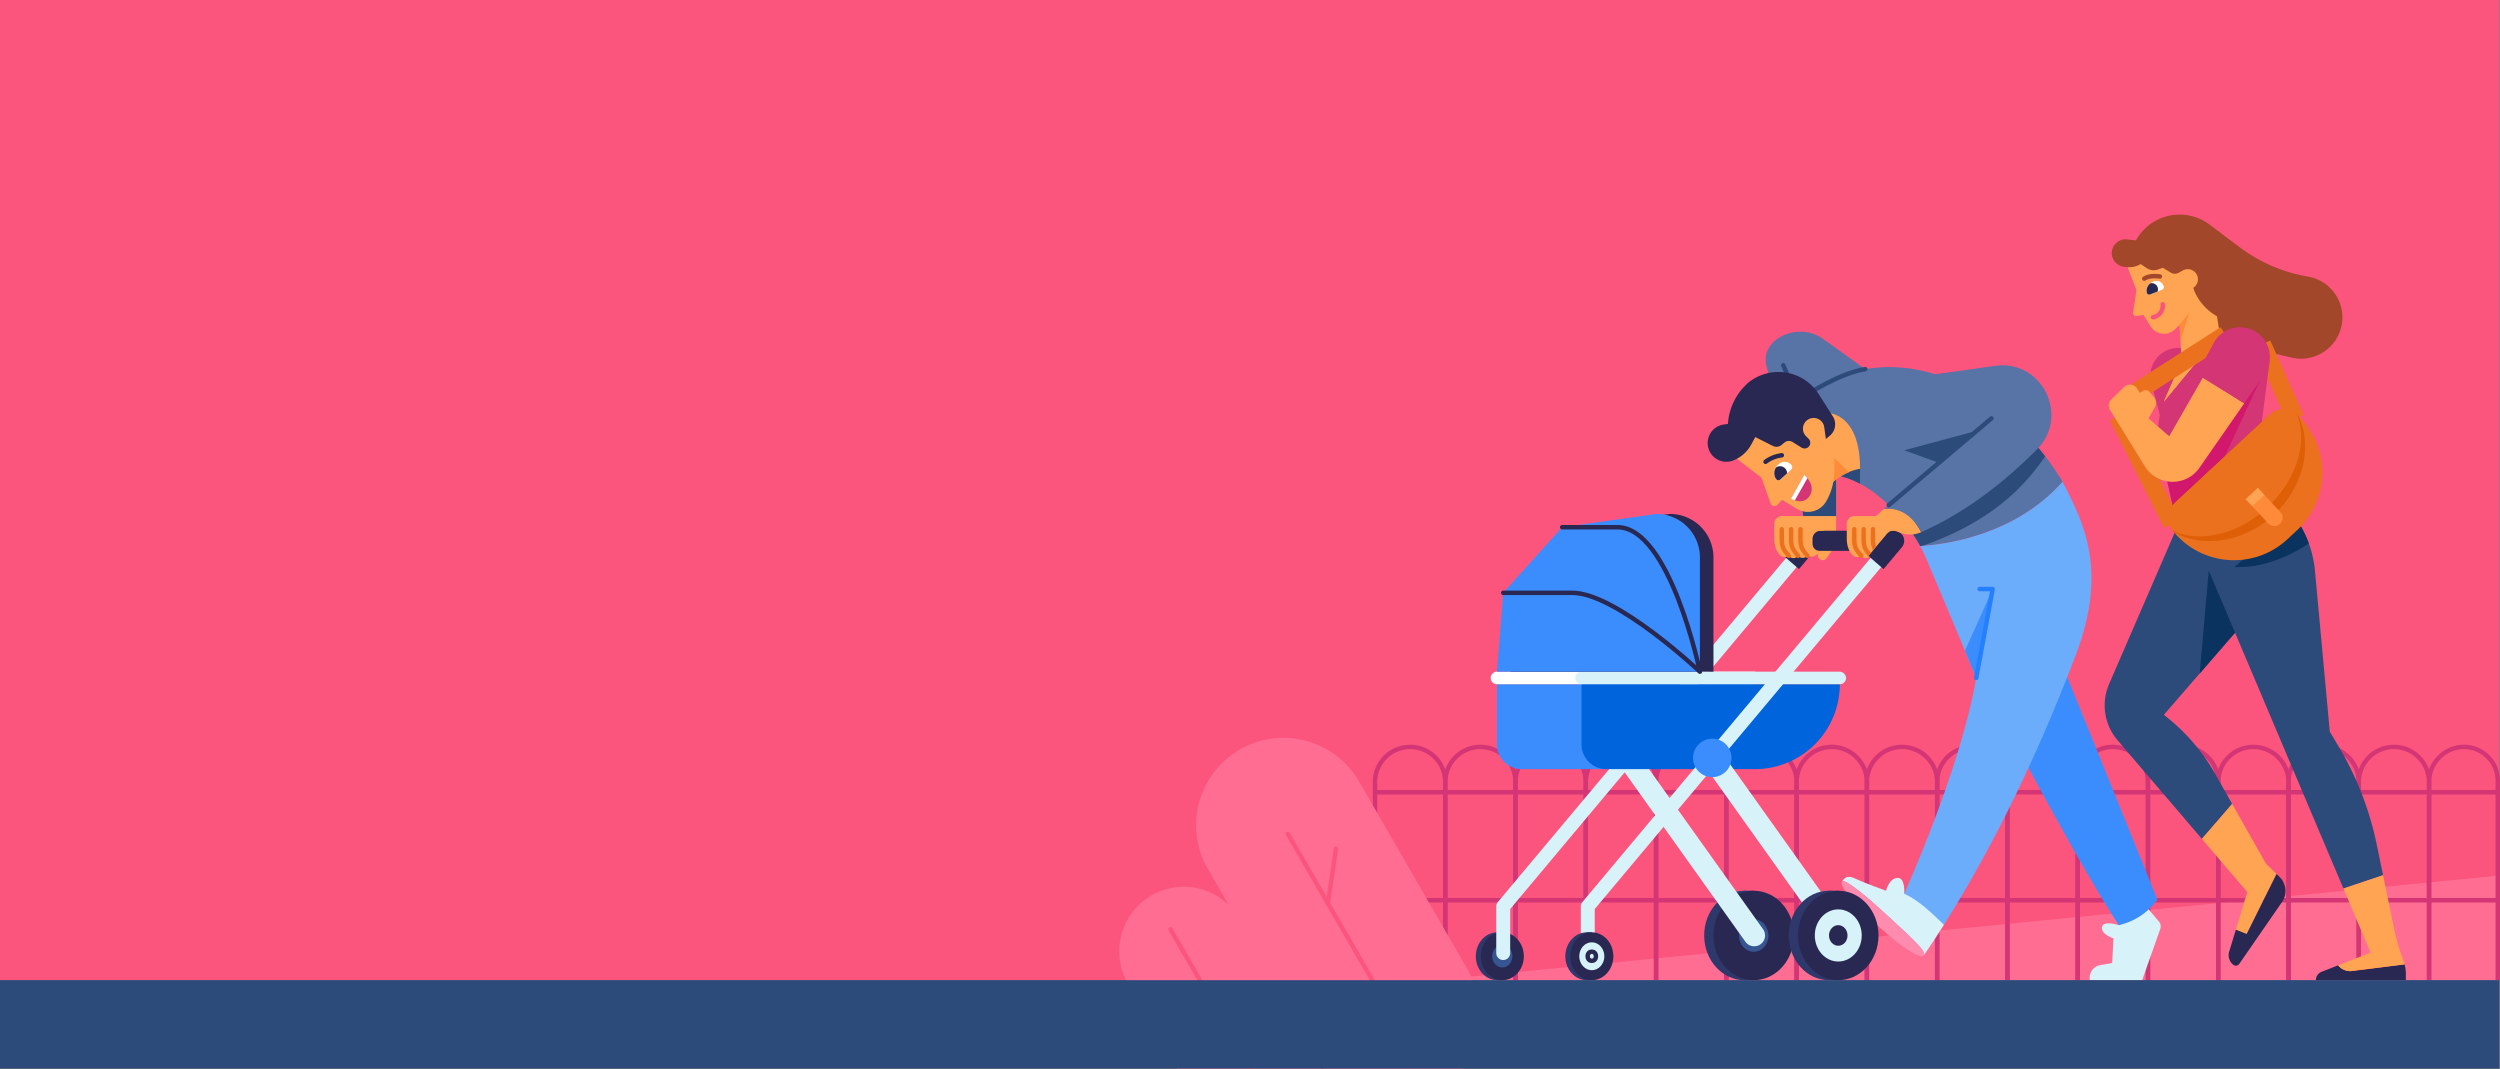 <svg xmlns="http://www.w3.org/2000/svg" xmlns:xlink="http://www.w3.org/1999/xlink" viewBox="0 0 560.156 239.554"><rect x="0" y="0" width="560.156" height="239.554" fill="#808080" stroke="none"/><defs><clipPath id="a" transform="translate(0 -0.298)"><polygon points="418.621 124.859 423.381 119.215 423.381 113.153 411.408 113.153 411.408 127.203 419.137 125.306 418.621 124.859" style="fill:none"/></clipPath></defs><title>hero-life-insurance-101</title><rect width="560.003" height="219.627" style="fill:#fc557d"/><polygon points="321.356 219.621 559.656 196.208 559.656 219.621 321.356 219.621" style="fill:#ff6e92"/><path d="M559.656,219.919V175.525a7.582,7.582,0,0,0-7.523-7.87h0a7.87,7.87,0,0,0-7.87,7.87v44.394" transform="translate(0 -0.298)" style="fill:none;stroke:#d33575;stroke-miterlimit:10"/><path d="M544.254,219.919V175.525a7.87,7.87,0,0,0-7.87-7.87h0a7.87,7.87,0,0,0-7.87,7.87v44.394" transform="translate(0 -0.298)" style="fill:none;stroke:#d33575;stroke-miterlimit:10"/><path d="M528.513,219.919V175.525a7.87,7.87,0,0,0-7.87-7.87h0a7.87,7.87,0,0,0-7.87,7.87v44.394" transform="translate(0 -0.298)" style="fill:none;stroke:#d33575;stroke-miterlimit:10"/><path d="M512.764,219.919V175.525a7.87,7.87,0,0,0-7.87-7.87h0a7.87,7.87,0,0,0-7.87,7.87v44.394" transform="translate(0 -0.298)" style="fill:none;stroke:#d33575;stroke-miterlimit:10"/><path d="M497.023,219.919V175.525a7.87,7.87,0,0,0-7.87-7.87h0a7.87,7.87,0,0,0-7.87,7.87v44.394" transform="translate(0 -0.298)" style="fill:none;stroke:#d33575;stroke-miterlimit:10"/><path d="M481.274,219.919V175.525a7.87,7.87,0,0,0-7.87-7.87h0a7.87,7.87,0,0,0-7.87,7.87v44.394" transform="translate(0 -0.298)" style="fill:none;stroke:#d33575;stroke-miterlimit:10"/><path d="M465.533,219.919V175.525a7.87,7.87,0,0,0-7.87-7.87h0a7.87,7.87,0,0,0-7.87,7.87v44.394" transform="translate(0 -0.298)" style="fill:none;stroke:#d33575;stroke-miterlimit:10"/><path d="M449.784,219.919V175.525a7.87,7.87,0,0,0-7.87-7.87h0a7.87,7.87,0,0,0-7.87,7.87v44.394" transform="translate(0 -0.298)" style="fill:none;stroke:#d33575;stroke-miterlimit:10"/><path d="M434.043,219.919V175.525a7.87,7.87,0,0,0-7.87-7.87h0a7.87,7.87,0,0,0-7.87,7.87v44.394" transform="translate(0 -0.298)" style="fill:none;stroke:#d33575;stroke-miterlimit:10"/><path d="M418.294,219.919V175.525a7.87,7.87,0,0,0-7.87-7.87h0a7.87,7.87,0,0,0-7.87,7.87v44.394" transform="translate(0 -0.298)" style="fill:none;stroke:#d33575;stroke-miterlimit:10"/><path d="M402.553,219.919V175.525a7.87,7.87,0,0,0-7.87-7.87h0a7.87,7.87,0,0,0-7.87,7.87v44.394" transform="translate(0 -0.298)" style="fill:none;stroke:#d33575;stroke-miterlimit:10"/><path d="M386.804,219.919V175.525a7.87,7.87,0,0,0-7.87-7.87h0a7.87,7.87,0,0,0-7.87,7.87v44.394" transform="translate(0 -0.298)" style="fill:none;stroke:#d33575;stroke-miterlimit:10"/><path d="M371.063,219.919V175.525a7.87,7.87,0,0,0-7.87-7.87h0a7.87,7.87,0,0,0-7.87,7.87v44.394" transform="translate(0 -0.298)" style="fill:none;stroke:#d33575;stroke-miterlimit:10"/><path d="M355.314,219.919V175.525a7.87,7.87,0,0,0-7.87-7.87h0a7.87,7.87,0,0,0-7.87,7.87v44.394" transform="translate(0 -0.298)" style="fill:none;stroke:#d33575;stroke-miterlimit:10"/><path d="M339.573,219.919V175.525a7.87,7.87,0,0,0-7.87-7.87h0a7.87,7.87,0,0,0-7.87,7.87v44.394" transform="translate(0 -0.298)" style="fill:none;stroke:#d33575;stroke-miterlimit:10"/><path d="M323.824,219.919V175.525a7.87,7.87,0,0,0-7.87-7.87h0a7.87,7.87,0,0,0-7.87,7.87v44.394" transform="translate(0 -0.298)" style="fill:none;stroke:#d33575;stroke-miterlimit:10"/><line x1="308.083" y1="177.51" x2="559.656" y2="177.51" style="fill:none;stroke:#d33575;stroke-miterlimit:10"/><line x1="308.083" y1="201.711" x2="559.656" y2="201.711" style="fill:none;stroke:#d33575;stroke-miterlimit:10"/><path d="M327.813,239.702s5.404-14.576,1.349-21.599l-24.648-42.692a19.559,19.559,0,0,0-26.718-7.159h0A19.559,19.559,0,0,0,270.636,194.97l24.648,42.692c.414.717,1.353,2.04,1.353,2.04" transform="translate(0 -0.298)" style="fill:#ff6e92"/><path d="M296.043,239.702a26.193,26.193,0,0,0-1.746-4.866L277.775,206.22a14.457,14.457,0,0,0-19.749-5.292h0a14.457,14.457,0,0,0-5.292,19.749l10.984,19.025" transform="translate(0 -0.298)" style="fill:#ff6e92"/><line x1="288.554" y1="186.841" x2="318.595" y2="238.873" style="fill:none;stroke:#fc557d;stroke-linecap:round;stroke-linejoin:round"/><line x1="262.267" y1="208.228" x2="280.064" y2="239.054" style="fill:none;stroke:#fc557d;stroke-linecap:round;stroke-linejoin:round"/><line x1="297.531" y1="202.389" x2="299.342" y2="190.154" style="fill:none;stroke:#fc557d;stroke-linecap:round;stroke-linejoin:round"/><path d="M481.073,203.634l2.638,3.118a1.75,1.75,0,0,1,.314,1.713l-4.047,11.46H468.215v-.529a2.902,2.902,0,0,1,2.39-2.857l2.658-.476.286-5.524s-2.762-.857-2.572-2.476,3.766-.474,3.766-.474Z" transform="translate(0 -0.298)" style="fill:#d7f2f8"/><path d="M462.153,149.432l21.228,52.426a14.51,14.51,0,0,1-8.638,5.731c-9.085-13.81-25.614-45.349-25.614-45.349Z" transform="translate(0 -0.298)" style="fill:#3b8dfe"/><path d="M462.153,108.234c-.138-.225-.276-.451-.418-.679a61.86,61.86,0,0,0-17.081-18.018c-14.165-9.421-28.382-8.681-39.182-1.549,0,0-6.913,16.314,5.718,18.711,10.012,1.9,16.683,11.893,19.02,15.957C435.188,122.38,451.263,120.536,462.153,108.234Z" transform="translate(0 -0.298)" style="fill:#5873a6"/><path d="M421.191,85.35l-12.729-9.13c-5.608-4.023-14.256.128-12.674,6.083l8.517,32.062Z" transform="translate(0 -0.298)" style="fill:#5873a6"/><path d="M408.04,123.032l-.612,1.145a1.106,1.106,0,0,0,.472,1.507h0a1.106,1.106,0,0,0,1.419-.363l2.089-3.076V105.456l-9.061,1.516,1.703,8.959Z" transform="translate(0 -0.298)" style="fill:#ffa452"/><ellipse cx="335.498" cy="214.261" rx="4.825" ry="5.361" style="fill:#2e386b"/><rect x="335.396" y="208.902" width="1.214" height="10.719" style="fill:#2e386b"/><ellipse cx="336.61" cy="214.261" rx="4.825" ry="5.361" style="fill:#292852"/><ellipse cx="336.61" cy="214.261" rx="2.262" ry="2.513" style="fill:#375591"/><ellipse cx="390.863" cy="209.6" rx="9.02" ry="10.022" style="fill:#2e386b"/><rect x="390.672" y="199.582" width="2.269" height="20.04" style="fill:#2e386b"/><ellipse cx="392.941" cy="209.6" rx="9.02" ry="10.022" style="fill:#292852"/><ellipse cx="392.941" cy="209.6" rx="3.297" ry="3.663" style="fill:#375591"/><path d="M335.413,153.309h57.876a0,0,0,0,1,0,0v0A19.029,19.029,0,0,1,374.26,172.338H340.977a5.564,5.564,0,0,1-5.564-5.564V153.309a0,0,0,0,1,0,0Z" style="fill:#3b8dfe"/><path d="M335.413,150.5h57.876a0,0,0,0,1,0,0v2.809a0,0,0,0,1,0,0h-57.876a1.404,1.404,0,0,1-1.404-1.404v0A1.404,1.404,0,0,1,335.413,150.5Z" style="fill:#fff"/><path d="M336.816,215.404a1.561,1.561,0,0,1-1.561-1.561V203.413a1.561,1.561,0,0,1,.364-1.003l68.643-81.947a1.561,1.561,0,0,1,2.394,2.005l-68.279,81.511v9.862A1.561,1.561,0,0,1,336.816,215.404Z" transform="translate(0 -0.298)" style="fill:#d7f2f8"/><path d="M393.058,212.327a2.426,2.426,0,0,1-1.98-1.02L362.732,171.522a2.429,2.429,0,1,1,3.956-2.818l28.346,39.785a2.429,2.429,0,0,1-1.976,3.838Z" transform="translate(0 -0.298)" style="fill:#d7f2f8"/><path d="M354.359,153.309h57.876a0,0,0,0,1,0,0v0a19.029,19.029,0,0,1-19.029,19.029H359.923a5.564,5.564,0,0,1-5.564-5.564V153.309A0,0,0,0,1,354.359,153.309Z" style="fill:#0064dc"/><rect x="352.954" y="150.5" width="60.685" height="2.809" rx="1.404" ry="1.404" style="fill:#d7f2f8"/><path d="M355.761,215.404a1.561,1.561,0,0,1-1.561-1.561V203.413a1.561,1.561,0,0,1,.364-1.003l68.643-81.947a1.561,1.561,0,0,1,2.394,2.005l-68.279,81.511v9.862A1.561,1.561,0,0,1,355.761,215.404Z" transform="translate(0 -0.298)" style="fill:#d7f2f8"/><path d="M412.004,212.327a2.426,2.426,0,0,1-1.98-1.02l-28.346-39.785a2.429,2.429,0,1,1,3.956-2.818l28.346,39.785a2.429,2.429,0,0,1-1.976,3.838Z" transform="translate(0 -0.298)" style="fill:#d7f2f8"/><ellipse cx="355.553" cy="214.261" rx="4.825" ry="5.361" style="fill:#2e386b"/><rect x="355.45" y="208.902" width="1.214" height="10.719" style="fill:#2e386b"/><ellipse cx="356.664" cy="214.261" rx="4.825" ry="5.361" style="fill:#292852"/><ellipse cx="356.664" cy="214.261" rx="2.813" ry="3.125" style="fill:#d7f2f8"/><ellipse cx="356.664" cy="214.261" rx="0.927" ry="1.03" style="fill:none;stroke:#292852;stroke-miterlimit:10"/><circle cx="383.656" cy="169.815" r="4.31" style="fill:#3b8dfe"/><path d="M383.921,150.798V125.205a9.752,9.752,0,0,0-9.752-9.752h0l-20.952,2.829-13.369,14.843-1.402,17.673Z" transform="translate(0 -0.298)" style="fill:#292852"/><path d="M380.889,150.798V125.205a9.752,9.752,0,0,0-9.752-9.752h0l-21.103,2.974-13.218,14.699-1.403,17.673Z" transform="translate(0 -0.298)" style="fill:#3b8dfe"/><path d="M350.034,118.427h12.383c11.768,0,18.473,32.371,18.473,32.371s-18.756-17.673-28.617-17.673H336.816" transform="translate(0 -0.298)" style="fill:none;stroke:#292852;stroke-linecap:round;stroke-linejoin:round"/><path d="M402.553,127.351c-.687-.593-1.551-1.341-2.362-2.045l-.515-.447,4.054-4.84a2.246,2.246,0,0,1,1.66-.799l.016-.003.076-.002h19l.039.006a2.25,2.25,0,0,1,1.612,3.694l-4.101,4.896-.533-.46c-.687-.593-1.551-1.341-2.362-2.045l-.515-.447.949-1.133H406.509l-3.422,4.086Z" transform="translate(0 -0.298)" style="fill:#292852"/><path d="M425.407,120.27a1.547,1.547,0,0,0-.951-.357c-.011,0-.022-.004-.034-.004h-18.94c-.012,0-.021.003-.033.004a1.551,1.551,0,0,0-1.187.552l-3.616,4.317c.811.704,1.674,1.451,2.361,2.044l3.178-3.794h14.872l-1.466,1.75c.811.704,1.674,1.451,2.361,2.044l3.649-4.356A1.561,1.561,0,0,0,425.407,120.27Z" transform="translate(0 -0.298)" style="fill:#292852"/><path d="M404.049,115.932H399.29a1.74,1.74,0,0,0-1.74,1.74v3.399c0,2.712,1.685,4.899,3.238,3.752a1.279,1.279,0,0,0,2.07.009,1.445,1.445,0,0,0,2.116,0,2.019,2.019,0,0,0,2.714-1.107h0a1.567,1.567,0,0,1-1.567-1.567V121.05a1.835,1.835,0,0,1,1.835-1.835h.813Z" transform="translate(0 -0.298)" style="fill:#ffa452"/><path d="M400.788,124.823c-1.125-1.31-1.559-1.867-1.559-3.732v-2.213" transform="translate(0 -0.298)" style="fill:none;stroke:#eb711f;stroke-linecap:round;stroke-linejoin:round"/><path d="M402.881,124.823c-1.125-1.31-1.559-1.867-1.559-3.732v-2.213" transform="translate(0 -0.298)" style="fill:none;stroke:#eb711f;stroke-linecap:round;stroke-linejoin:round"/><path d="M404.974,124.823c-1.125-1.31-1.559-1.867-1.559-3.732v-2.213" transform="translate(0 -0.298)" style="fill:none;stroke:#eb711f;stroke-linecap:round;stroke-linejoin:round"/><g style="clip-path:url(#a)"><path d="M420.295,115.932h-4.759a1.74,1.74,0,0,0-1.74,1.74v3.399c0,2.712,1.685,4.899,3.238,3.752a1.279,1.279,0,0,0,2.07.009,1.445,1.445,0,0,0,2.116,0,2.019,2.019,0,0,0,2.714-1.107h0a1.567,1.567,0,0,1-1.567-1.567V121.05a1.835,1.835,0,0,1,1.835-1.835h.813Z" transform="translate(0 -0.298)" style="fill:#ffa452"/><path d="M417.034,124.823c-1.125-1.31-1.559-1.867-1.559-3.732v-2.213" transform="translate(0 -0.298)" style="fill:none;stroke:#eb711f;stroke-linecap:round;stroke-linejoin:round"/><path d="M419.127,124.823c-1.125-1.31-1.559-1.867-1.559-3.732v-2.213" transform="translate(0 -0.298)" style="fill:none;stroke:#eb711f;stroke-linecap:round;stroke-linejoin:round"/><path d="M421.22,124.823c-1.125-1.31-1.559-1.867-1.559-3.732v-2.213" transform="translate(0 -0.298)" style="fill:none;stroke:#eb711f;stroke-linecap:round;stroke-linejoin:round"/></g><polygon points="411.408 105.158 402.346 106.675 404.049 115.634 411.408 115.634 411.408 105.158" style="fill:#2c4a7a"/><path d="M458.248,102.552c-.966-1.253-1.986-2.485-3.051-3.679l-27.865,19.391a31.674,31.674,0,0,1,2.694,3.889l.257.627C441.405,118.879,450.985,113.219,458.248,102.552Z" transform="translate(0 -0.298)" style="fill:#2c4a7a"/><polygon points="426.66 100.887 440.899 106.037 449.129 95.516 445.612 92.191 426.66 100.887" style="fill:#2c4a7a"/><path d="M422.149,114.365h0l-1.854,1.567,2.561,3.872a2.067,2.067,0,0,1,1.114-.589,3.11,3.11,0,0,1,1.368.283,6.29,6.29,0,0,0,5.125.048C427.246,113.149,422.149,114.365,422.149,114.365Z" transform="translate(0 -0.298)" style="fill:#ffa452"/><path d="M447.012,82.267l-22.723,3.208,2.371,15.71,16.224-4.348-20.735,17.527h0s5.097-1.215,8.314,5.182c10.548-4.667,19.247-11.851,25.904-18.503C463.881,93.534,457.531,80.782,447.012,82.267Z" transform="translate(0 -0.298)" style="fill:#5873a6"/><path d="M413.306,102.309l-5.753,2.687,1.712,1.177a12.251,12.251,0,0,0,1.926.526,19.832,19.832,0,0,1,5.563,1.981c-.001-.929.002-2.037.014-3.222Z" transform="translate(0 -0.298)" style="fill:#2c4a7a"/><path d="M417.928,83.008c-5.819.912-12.953,5.668-12.953,5.668" transform="translate(0 -0.298)" style="fill:none;stroke:#2c4a7a;stroke-linecap:round;stroke-linejoin:round"/><line x1="399.557" y1="81.85" x2="401.277" y2="85.793" style="fill:none;stroke:#2c4a7a;stroke-linecap:round;stroke-linejoin:round"/><path d="M442.79,152.203c-3.466,20.434-16.13,48.362-16.13,48.362.615,2.182,6.325,6.315,8.903,6.954,15.617-24.686,25.7-50.363,29.566-60.511,7.312-19.196,1.571-29.837-2.976-38.774-10.89,12.302-26.965,14.147-31.943,14.421.611,1.063.927,1.721.927,1.721S439.306,143.615,442.79,152.203Z" transform="translate(0 -0.298)" style="fill:#6bacfb"/><path d="M426.66,200.564s.314-3.673-1.542-3.567-2.518,2.882-2.518,2.882-4.772-1.7-6.735-2.654-2.545-.265-3.129.583c.643-.744,5.653,3.468,11.015,8.426s7.956,7.315,7.279,8.172q2.341-3.416,4.531-6.888C433.051,205.019,429.752,201.88,426.66,200.564Z" transform="translate(0 -0.298)" style="fill:#d7f2f8"/><path d="M423.752,206.234c-5.362-4.958-10.372-9.17-11.015-8.426-.583.849,1.379,3.341,6.469,8.426s11.03,9.17,11.825,8.172C431.708,213.549,429.114,211.192,423.752,206.234Z" transform="translate(0 -0.298)" style="fill:#ff8baf"/><ellipse cx="409.809" cy="209.6" rx="9.02" ry="10.022" style="fill:#2e386b"/><rect x="409.618" y="199.582" width="2.269" height="20.04" style="fill:#2e386b"/><ellipse cx="411.886" cy="209.6" rx="9.02" ry="10.022" style="fill:#292852"/><ellipse cx="411.886" cy="209.6" rx="5.258" ry="5.843" style="fill:#d7f2f8"/><ellipse cx="411.886" cy="209.6" rx="2.077" ry="2.308" style="fill:#292852"/><polygon points="446.485 131.985 440.281 145.81 442.79 151.905 446.485 131.985" style="fill:#3b8dfe"/><polyline points="442.79 151.905 446.485 131.985 443.556 131.985" style="fill:none;stroke:#2480fe;stroke-linecap:round;stroke-linejoin:round"/><path d="M409.396,92.813s7.371-.159,7.371,12.515a12.204,12.204,0,0,0-6.522,3.447l-6.196-11.828Z" transform="translate(0 -0.298)" style="fill:#ffa452"/><path d="M388.147,102.303l6.535,5.031,2.032,5.727a.939.939,0,0,0,1.566.332l1.028-1.085,3.316,2.001a4.733,4.733,0,0,0,6.603-1.76,12.893,12.893,0,0,0,1.704-7.18c-.52-6.188-1.821-6.708-1.821-6.708l1.012-2.487-2.776-4.337H400.059l-7.864,3.123Z" transform="translate(0 -0.298)" style="fill:#ffa452"/><path d="M410.675,93.599l-3.164-4.987a10.697,10.697,0,0,0-15.921-2.455l-.477.469a13.304,13.304,0,0,0-3.95,8.652h0l-.925.13a4.2,4.2,0,0,0-3.488,5.181h0a4.2,4.2,0,0,0,5.635,2.876h0a7.922,7.922,0,0,0,4.043-3.624l.862-1.614,3.94,1.991a1.782,1.782,0,0,0,1.935-.213l.67-.55a1.554,1.554,0,0,1,1.807-.119l2.023,1.259a1.276,1.276,0,0,0,1.647-.257h0a1.276,1.276,0,0,0-.07-1.729l-.568-.568a2.398,2.398,0,0,1,.367-3.691h0a2.398,2.398,0,0,1,3.704,1.667l.366,2.644.888-.739A3.314,3.314,0,0,0,410.675,93.599Z" transform="translate(0 -0.298)" style="fill:#292852"/><path d="M398.958,107.672c-.537.483-1.035.203-1.307-.672a2.55,2.55,0,0,1,.908-2.699,1.925,1.925,0,0,1,2.708.053.795.795,0,0,1-.006,1.247Z" transform="translate(0 -0.298)" style="fill:#fff"/><path d="M397.943,105.029A2.342,2.342,0,0,0,397.651,107c.272.875.77,1.155,1.307.672l1.471-1.322a1.599,1.599,0,0,0-2.486-1.321Z" transform="translate(0 -0.298)" style="fill:#292852"/><path d="M395.598,103.767a7.604,7.604,0,0,1,3.631-1.458" transform="translate(0 -0.298)" style="fill:none;stroke:#292852;stroke-linecap:round;stroke-linejoin:round"/><path d="M401.277,112.036l2.991-5.338s2.859,2.363,1.12,4.824C403.894,113.636,401.277,112.036,401.277,112.036Z" transform="translate(0 -0.298)" style="fill:#d33575"/><path d="M404.974,107.438,402.15,112.42a4.513,4.513,0,0,1-.873-.384l2.991-5.338A5.546,5.546,0,0,1,404.974,107.438Z" transform="translate(0 -0.298)" style="fill:#fff"/><path d="M414.298,106.098l-3.331-3.181a25.562,25.562,0,0,1-.18,5.316l.001,0a12.211,12.211,0,0,1,3.509-2.132Z" transform="translate(0 -0.298)" style="fill:#ff8a39"/><line x1="446.2" y1="93.744" x2="423.193" y2="113.184" style="fill:none;stroke:#2c4a7a;stroke-linecap:round;stroke-linejoin:round"/><path d="M399.557,82.148" transform="translate(0 -0.298)" style="fill:none;stroke:#2c4a7a;stroke-linecap:round;stroke-linejoin:round"/><path d="M496.319,173.665a43.708,43.708,0,0,0-10.351-12.296l-1.12-.917,23.687-27.326L488.338,117.17l-15.768,36.394a12.025,12.025,0,0,0,1.893,12.593l18.892,22.101,6.785-7.838Z" transform="translate(0 -0.298)" style="fill:#2c4a7a"/><polygon points="510.094 195.827 507.697 193.481 500.141 180.123 493.356 187.96 503.54 199.874 500.965 208.321 503.396 209.274 510.094 195.827" style="fill:#ffa452"/><path d="M500.416,216.485a.917.917,0,0,0,1.313-.206l9.56-13.832a4.433,4.433,0,0,0-.546-5.688l-.648-.634-6.698,13.447-2.431-.953-1.542,5.06A2.733,2.733,0,0,0,500.416,216.485Z" transform="translate(0 -0.298)" style="fill:#292852"/><path d="M523.886,216.587h0l-3.708,1.455a2.023,2.023,0,0,0-1.284,1.884h20.172v-1.331a8.88,8.88,0,0,0-.286-2.215L527.01,217.863a3.435,3.435,0,0,1-3.124-1.277Z" transform="translate(0 -0.298)" style="fill:#292852"/><path d="M532.532,189.516a70.92,70.92,0,0,0-8.545-21.976l-1.971-3.304-3.317-36.029a24.528,24.528,0,0,0-3.25-10.13l-2.686-4.595-19.892,9.885,32.197,76.006,8.885-2.978Z" transform="translate(0 -0.298)" style="fill:#2c4a7a"/><path d="M523.886,216.587h0a3.435,3.435,0,0,0,3.124,1.277l11.769-1.484a9.053,9.053,0,0,0-.267-.872,46.266,46.266,0,0,1-1.975-6.614l-2.583-12.498-8.885,2.978,6.084,14.363Z" transform="translate(0 -0.298)" style="fill:#ffa452"/><path d="M490.703,78.347l-2.399-.086a6.258,6.258,0,0,0-6.272,7.862l4.318,16.238Z" transform="translate(0 -0.298)" style="fill:#d33575"/><path d="M476.714,60.161l-.801-.09a3.087,3.087,0,0,1-2.708-3.522h0a3.087,3.087,0,0,1,3.403-2.612l1.981.226h0a11.166,11.166,0,0,1,16.491-3.546l6.767,5.085a35.205,35.205,0,0,0,15.278,6.567h0a9.265,9.265,0,0,1,7.445,11.376h0a9.265,9.265,0,0,1-11.148,6.769l-17.616-4.219Z" transform="translate(0 -0.298)" style="fill:#a3472b"/><path d="M476.044,58.412l2.66,6.939-.764,4.92a.743.743,0,0,0,.87.844l1.456-.271,1.576,2.549a3.561,3.561,0,0,0,5.537.655l3.168-3.145a4.001,4.001,0,0,0,1.175-3.08l-.18-2.994,3.874-2.082-1.908-5.089L482.983,55.29Z" transform="translate(0 -0.298)" style="fill:#ffa452"/><line x1="514.32" y1="93.801" x2="506.854" y2="77.107" style="fill:none;stroke:#eb711f;stroke-miterlimit:10;stroke-width:4px"/><path d="M481.837,66.242c-.584.229-.904-.151-.858-.947a2.216,2.216,0,0,1,1.565-1.918,1.673,1.673,0,0,1,2.187.872.691.691,0,0,1-.386,1.013Z" transform="translate(0 -0.298)" style="fill:#fff"/><path d="M481.819,63.781a2.036,2.036,0,0,0-.84,1.514c-.046.795.274,1.175.858.947l1.601-.626a1.39,1.39,0,0,0-1.619-1.835Z" transform="translate(0 -0.298)" style="fill:#292852"/><path d="M491.676,65.991l-.272-1.188a2.266,2.266,0,0,0,.798-3h0a2.266,2.266,0,0,0-3.06-.924l-1.054.562a1.702,1.702,0,0,1-1.69-.051l-1.786-1.095-1.104.397a2.777,2.777,0,0,1-2.472-.298l-1.394-.923a4.994,4.994,0,0,1-2.927.69,2.796,2.796,0,0,1-2.671-2.034l9.683-4.033L494.47,56.782l1.908,6.592-3.383,2.616Z" transform="translate(0 -0.298)" style="fill:#a3472b"/><path d="M480.456,62.738c1.202-.879,3.489-.498,3.489-.498" transform="translate(0 -0.298)" style="fill:none;stroke:#a3472b;stroke-linecap:round;stroke-linejoin:round"/><path d="M482.415,71.378a2.622,2.622,0,0,0,2.17-2.894" transform="translate(0 -0.298)" style="fill:none;stroke:#fb547c;stroke-linecap:round;stroke-linejoin:round"/><path d="M488.354,73.081l.49,8.089,6.223.978,2.293-7.065-.611-3.922a11.741,11.741,0,0,1-5.345-6.358C489.905,60.588,488.354,73.081,488.354,73.081Z" transform="translate(0 -0.298)" style="fill:#ffa452"/><path d="M498.384,74.622,496.9,75.64,484.848,90.277a18.201,18.201,0,0,0-.851,10.71l2.977,13.285,18.678-10.51,2.883-22.56Z" transform="translate(0 -0.298)" style="fill:#d33575"/><path d="M488.843,81.171,485.1,89.672c-.088.2-.172.402-.252.605L496.9,75.64Z" transform="translate(0 -0.298)" style="fill:#ffa452"/><path d="M488.843,81.171,485.1,89.672c-.088.2-.172.402-.252.605L496.9,75.64Z" transform="translate(0 -0.298)" style="fill:#ffa452"/><polygon points="488.354 72.783 490.512 70.062 488.569 76.343 488.354 72.783" style="fill:#ff8a39"/><line x1="486.679" y1="117.388" x2="474.515" y2="93.244" style="fill:none;stroke:#eb711f;stroke-miterlimit:10;stroke-width:4px"/><line x1="498.633" y1="74.993" x2="478.044" y2="88.198" style="fill:none;stroke:#eb711f;stroke-miterlimit:10;stroke-width:4px"/><polygon points="484.327 102.163 486.973 113.974 495.231 109.327 506.273 85.454 489.919 100.212 484.327 102.163" style="fill:#d1186c"/><path d="M493.571,84.921l-7.529,13.126-4.633-4.005,1.416-2.531A1.992,1.992,0,0,0,482.58,89.22l-1.011-1.146a1.063,1.063,0,0,0-1.357-.2l-.745.462-.634-.991A1.873,1.873,0,0,0,475.95,87.01l-2.884,2.796a1.873,1.873,0,0,0-.29,2.329l7.81,12.65a7.311,7.311,0,0,0,12.223.333l10.048-14.452-10.582-6.546Z" transform="translate(0 -0.298)" style="fill:#ffa452"/><path d="M505.345,74.581a6.693,6.693,0,0,0-9.349,2.581l-3.721,6.957h0l10.582,6.546,4.537-6.526A6.694,6.694,0,0,0,505.345,74.581Z" transform="translate(0 -0.298)" style="fill:#d33575"/><path d="M517.308,122.046a24.52,24.52,0,0,0-1.858-3.969l-1.276-2.182-13.51,11.446C509.417,127.802,517.219,122.111,517.308,122.046Z" transform="translate(0 -0.298)" style="fill:#0a3360"/><path d="M492.241,100.045h27.056a5.565,5.565,0,0,1,5.565,5.565v0a17.566,17.566,0,0,1-17.566,17.566h-3.054A17.566,17.566,0,0,1,486.677,105.61v0a5.565,5.565,0,0,1,5.565-5.565Z" transform="translate(59.41 374.034) rotate(-42.925)" style="fill:#eb711f"/><path d="M515.082,93.609c-1.905-1.831-4.721-2.064-6.428-.476l-21.521,20.016c-1.708,1.588-1.679,4.414.009,6.446,6.594,3.584,15.73,2.197,22.362-3.971S518.179,100.445,515.082,93.609Z" transform="translate(0 -0.298)" style="fill:#de5f06"/><path d="M514.663,93.159a4.394,4.394,0,0,0-6.01-.026l-21.521,20.016a4.394,4.394,0,0,0-.409,5.996c5.964,2.906,14.639,1.023,21.27-5.144S517.13,99.317,514.663,93.159Z" transform="translate(0 -0.298)" style="fill:#eb711f"/><path d="M505.84,109.641h3.715a0,0,0,0,1,0,0v7.412a1.858,1.858,0,0,1-1.858,1.858h0a1.858,1.858,0,0,1-1.858-1.858v-7.412A0,0,0,0,1,505.84,109.641Z" transform="translate(58.111 376.061) rotate(-42.925)" style="fill:#ff8a39"/><rect x="503.415" y="110.595" width="3.715" height="2.147" transform="translate(59.237 373.712) rotate(-42.925)" style="fill:#ffa452"/><polygon points="500.79 141.762 494.898 127.853 492.871 150.897 500.79 141.762" style="fill:#0a3360"/><rect y="219.621" width="560.003" height="19.783" style="fill:#2c4a7a"/></svg>